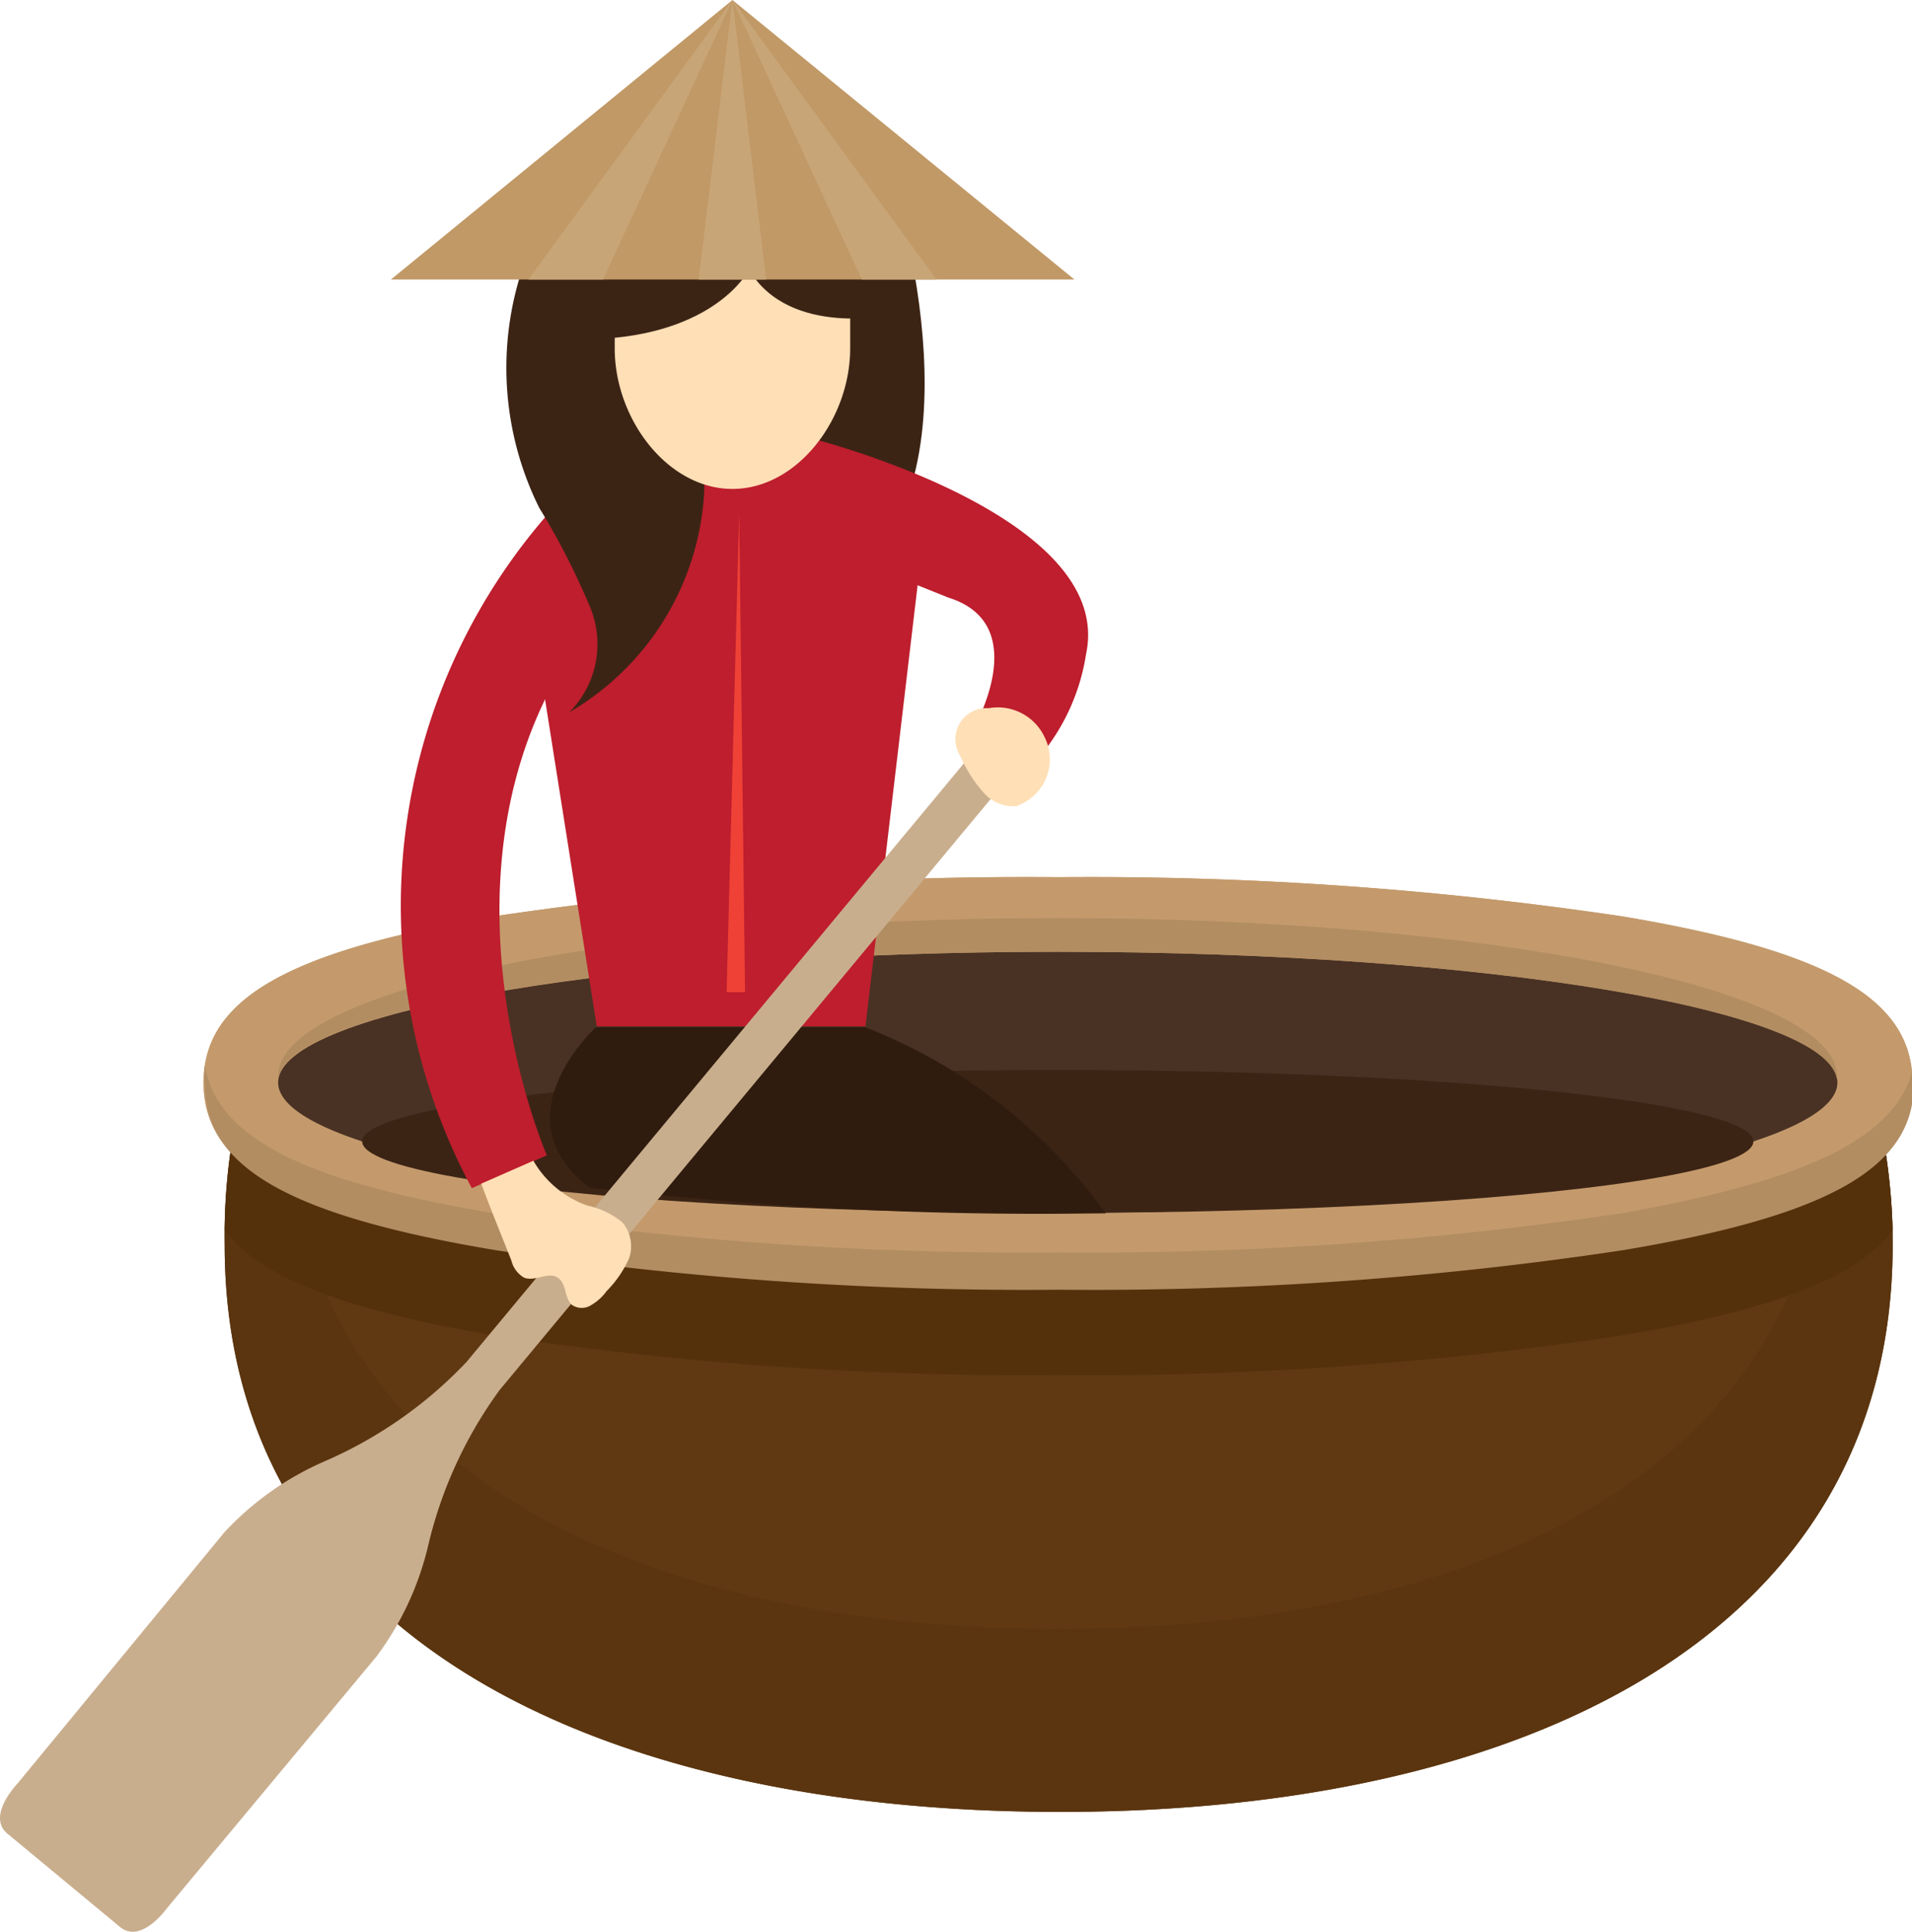 <svg xmlns="http://www.w3.org/2000/svg" viewBox="0 0 42.55 42.99"><defs><style>.cls-1{fill:#603913;}.cls-2{fill:#5b350f;}.cls-3{fill:#55310b;}.cls-4{fill:#c49a6c;}.cls-5{fill:#b28d62;}.cls-6{fill:#493224;}.cls-7{fill:#3c2415;}.cls-8{fill:#be1e2d;}.cls-9{fill:#301c0e;}.cls-10{fill:#ffdfb6;}.cls-11{fill:#c19966;}.cls-12{fill:#c8a577;}.cls-13{fill:#c9ae8e;}.cls-14{fill:#ef4136;}</style></defs><g id="Layer_2" data-name="Layer 2"><g id="Layer_1-2" data-name="Layer 1"><path class="cls-1" d="M5.39,24.28A13.36,13.36,0,0,0,5,27.7c0,8.73,8.32,12.62,18.59,12.62S42.12,36.43,42.12,27.7a13.36,13.36,0,0,0-.44-3.42Z"/><path class="cls-2" d="M41.68,24.28h-1v.17c0,8.16-7.68,11.8-17.14,11.8S6.39,32.61,6.39,24.45v-.17h-1A13.36,13.36,0,0,0,5,27.7c0,8.73,8.32,12.62,18.59,12.62S42.12,36.43,42.12,27.7A13.36,13.36,0,0,0,41.68,24.28Z"/><path class="cls-3" d="M42.12,27.38a13.88,13.88,0,0,0-.44-3.1H5.39A13.88,13.88,0,0,0,5,27.38c.79,1.06,2.7,1.78,6,2.34a79.12,79.12,0,0,0,12.55.88,79.08,79.08,0,0,0,12.54-.88C39.42,29.16,41.33,28.44,42.12,27.38Z"/><path class="cls-4" d="M23.54,28.66A79.12,79.12,0,0,1,11,27.78c-4.6-.77-6.47-1.84-6.47-3.69s1.87-2.93,6.47-3.7a80.45,80.45,0,0,1,12.55-.87,80.4,80.4,0,0,1,12.54.87c4.6.77,6.47,1.84,6.47,3.7S40.68,27,36.08,27.78A79.08,79.08,0,0,1,23.54,28.66Z"/><path class="cls-4" d="M23.54,28.66A79.12,79.12,0,0,1,11,27.78c-4.6-.77-6.47-1.84-6.47-3.69s1.87-2.93,6.47-3.7a80.45,80.45,0,0,1,12.55-.87,80.4,80.4,0,0,1,12.54.87c4.6.77,6.47,1.84,6.47,3.7S40.68,27,36.08,27.78A79.08,79.08,0,0,1,23.54,28.66Z"/><path class="cls-5" d="M36.08,27a80.4,80.4,0,0,1-12.54.87A80.45,80.45,0,0,1,11,27c-4.24-.71-6.17-1.68-6.44-3.29a2.86,2.86,0,0,0,0,.42c0,1.85,1.87,2.92,6.47,3.69a79.12,79.12,0,0,0,12.55.88,79.08,79.08,0,0,0,12.54-.88c4.6-.77,6.47-1.84,6.47-3.69a2.86,2.86,0,0,0,0-.42C42.25,25.28,40.32,26.25,36.08,27Z"/><path class="cls-6" d="M40.89,24.09c0,1.6-7.77,2.9-17.35,2.9s-17.35-1.3-17.35-2.9S14,21.18,23.54,21.18,40.89,22.48,40.89,24.09Z"/><ellipse class="cls-7" cx="23.54" cy="25.4" rx="15.48" ry="1.59"/><path class="cls-5" d="M23.54,21.18c9.44,0,17.12,1.27,17.34,2.84,0,0,0-.06,0-.08,0-1.94-7.77-3.51-17.35-3.51S6.19,22,6.19,23.94V24C6.41,22.45,14.09,21.18,23.54,21.18Z"/><path class="cls-8" d="M12.5,11.1a13.26,13.26,0,0,0-2,15.34l1.67-.73S9,18.44,13.65,13.32Z"/><path class="cls-7" d="M19.76,3.67s2.12,6.21-.47,8.92l-6.5-.13s-1.93-5.53.12-8.79Z"/><path class="cls-8" d="M13.28,22.84,11.9,14.11c0-2.73,1.65-4.18,4.38-4.18s4.31.68,4.2,2.59L19.26,22.84Z"/><path class="cls-7" d="M15.57,10.08a2.65,2.65,0,0,1,.1.9,6.06,6.06,0,0,1-3,4.87,2.15,2.15,0,0,0,.47-2.32A16.22,16.22,0,0,0,12,11.3a7,7,0,0,1,.4-6.93l2,3.41A10.66,10.66,0,0,1,15.57,10.08Z"/><path class="cls-9" d="M24.61,27a12,12,0,0,0-5.35-4.14h-6s-2.2,2-.14,3.57a86.52,86.52,0,0,0,10.4.58Z"/><path class="cls-8" d="M18,9.74s6.83,1.7,6.17,4.81a4.65,4.65,0,0,1-1.07,2.33l-1.48-.58s1.43-2.39-.51-3l-4.31-1.73Z"/><path class="cls-10" d="M16.3,2.16A2.76,2.76,0,0,0,13.68,5V7.75c0,1.58,1.18,3.13,2.62,3.13s2.62-1.55,2.62-3.13V5A2.76,2.76,0,0,0,16.3,2.16Z"/><path class="cls-7" d="M19.9,7s-2.33.53-3.23-1c0,0-.73,1.47-3.51,1.55v-2h6.62Z"/><polygon class="cls-11" points="16.3 0 23.91 6.22 8.7 6.22 16.3 0"/><polygon class="cls-12" points="16.3 0 17.05 6.22 15.55 6.22 16.3 0"/><polygon class="cls-12" points="16.3 0 20.84 6.22 19.18 6.22 16.3 0"/><polygon class="cls-12" points="16.3 0 11.76 6.22 13.42 6.22 16.3 0"/><path class="cls-13" d="M3.71,42.47l4.67-5.61a6.68,6.68,0,0,0,1.14-2.43,9.58,9.58,0,0,1,1.6-3.5l11.5-13.84-.74-.62L10.38,30.31a9.6,9.6,0,0,1-3.16,2.21A6.67,6.67,0,0,0,5,34.09L.38,39.7s-.68.71-.22,1.1l2.51,2.08C3.14,43.27,3.71,42.47,3.71,42.47Z"/><path class="cls-10" d="M13.85,27.2a1.84,1.84,0,0,0-.77-.37,2.25,2.25,0,0,1-1.21-1l-1.16.51c.21.57.43,1.1.67,1.71a.61.61,0,0,0,.28.38c.24.1.54-.14.75,0s.14.45.32.61a.39.39,0,0,0,.43,0,1.12,1.12,0,0,0,.34-.31A2.43,2.43,0,0,0,14,28,.83.83,0,0,0,13.85,27.2Z"/><path class="cls-10" d="M22.61,17.94a1.1,1.1,0,0,0,.63-1.55A1.15,1.15,0,0,0,22,15.76a.69.69,0,0,0-.63,1.06,3,3,0,0,0,.54.84A.87.87,0,0,0,22.61,17.94Z"/><polygon class="cls-14" points="16.45 11.39 16.58 22.08 16.17 22.08 16.45 11.39"/></g></g></svg>